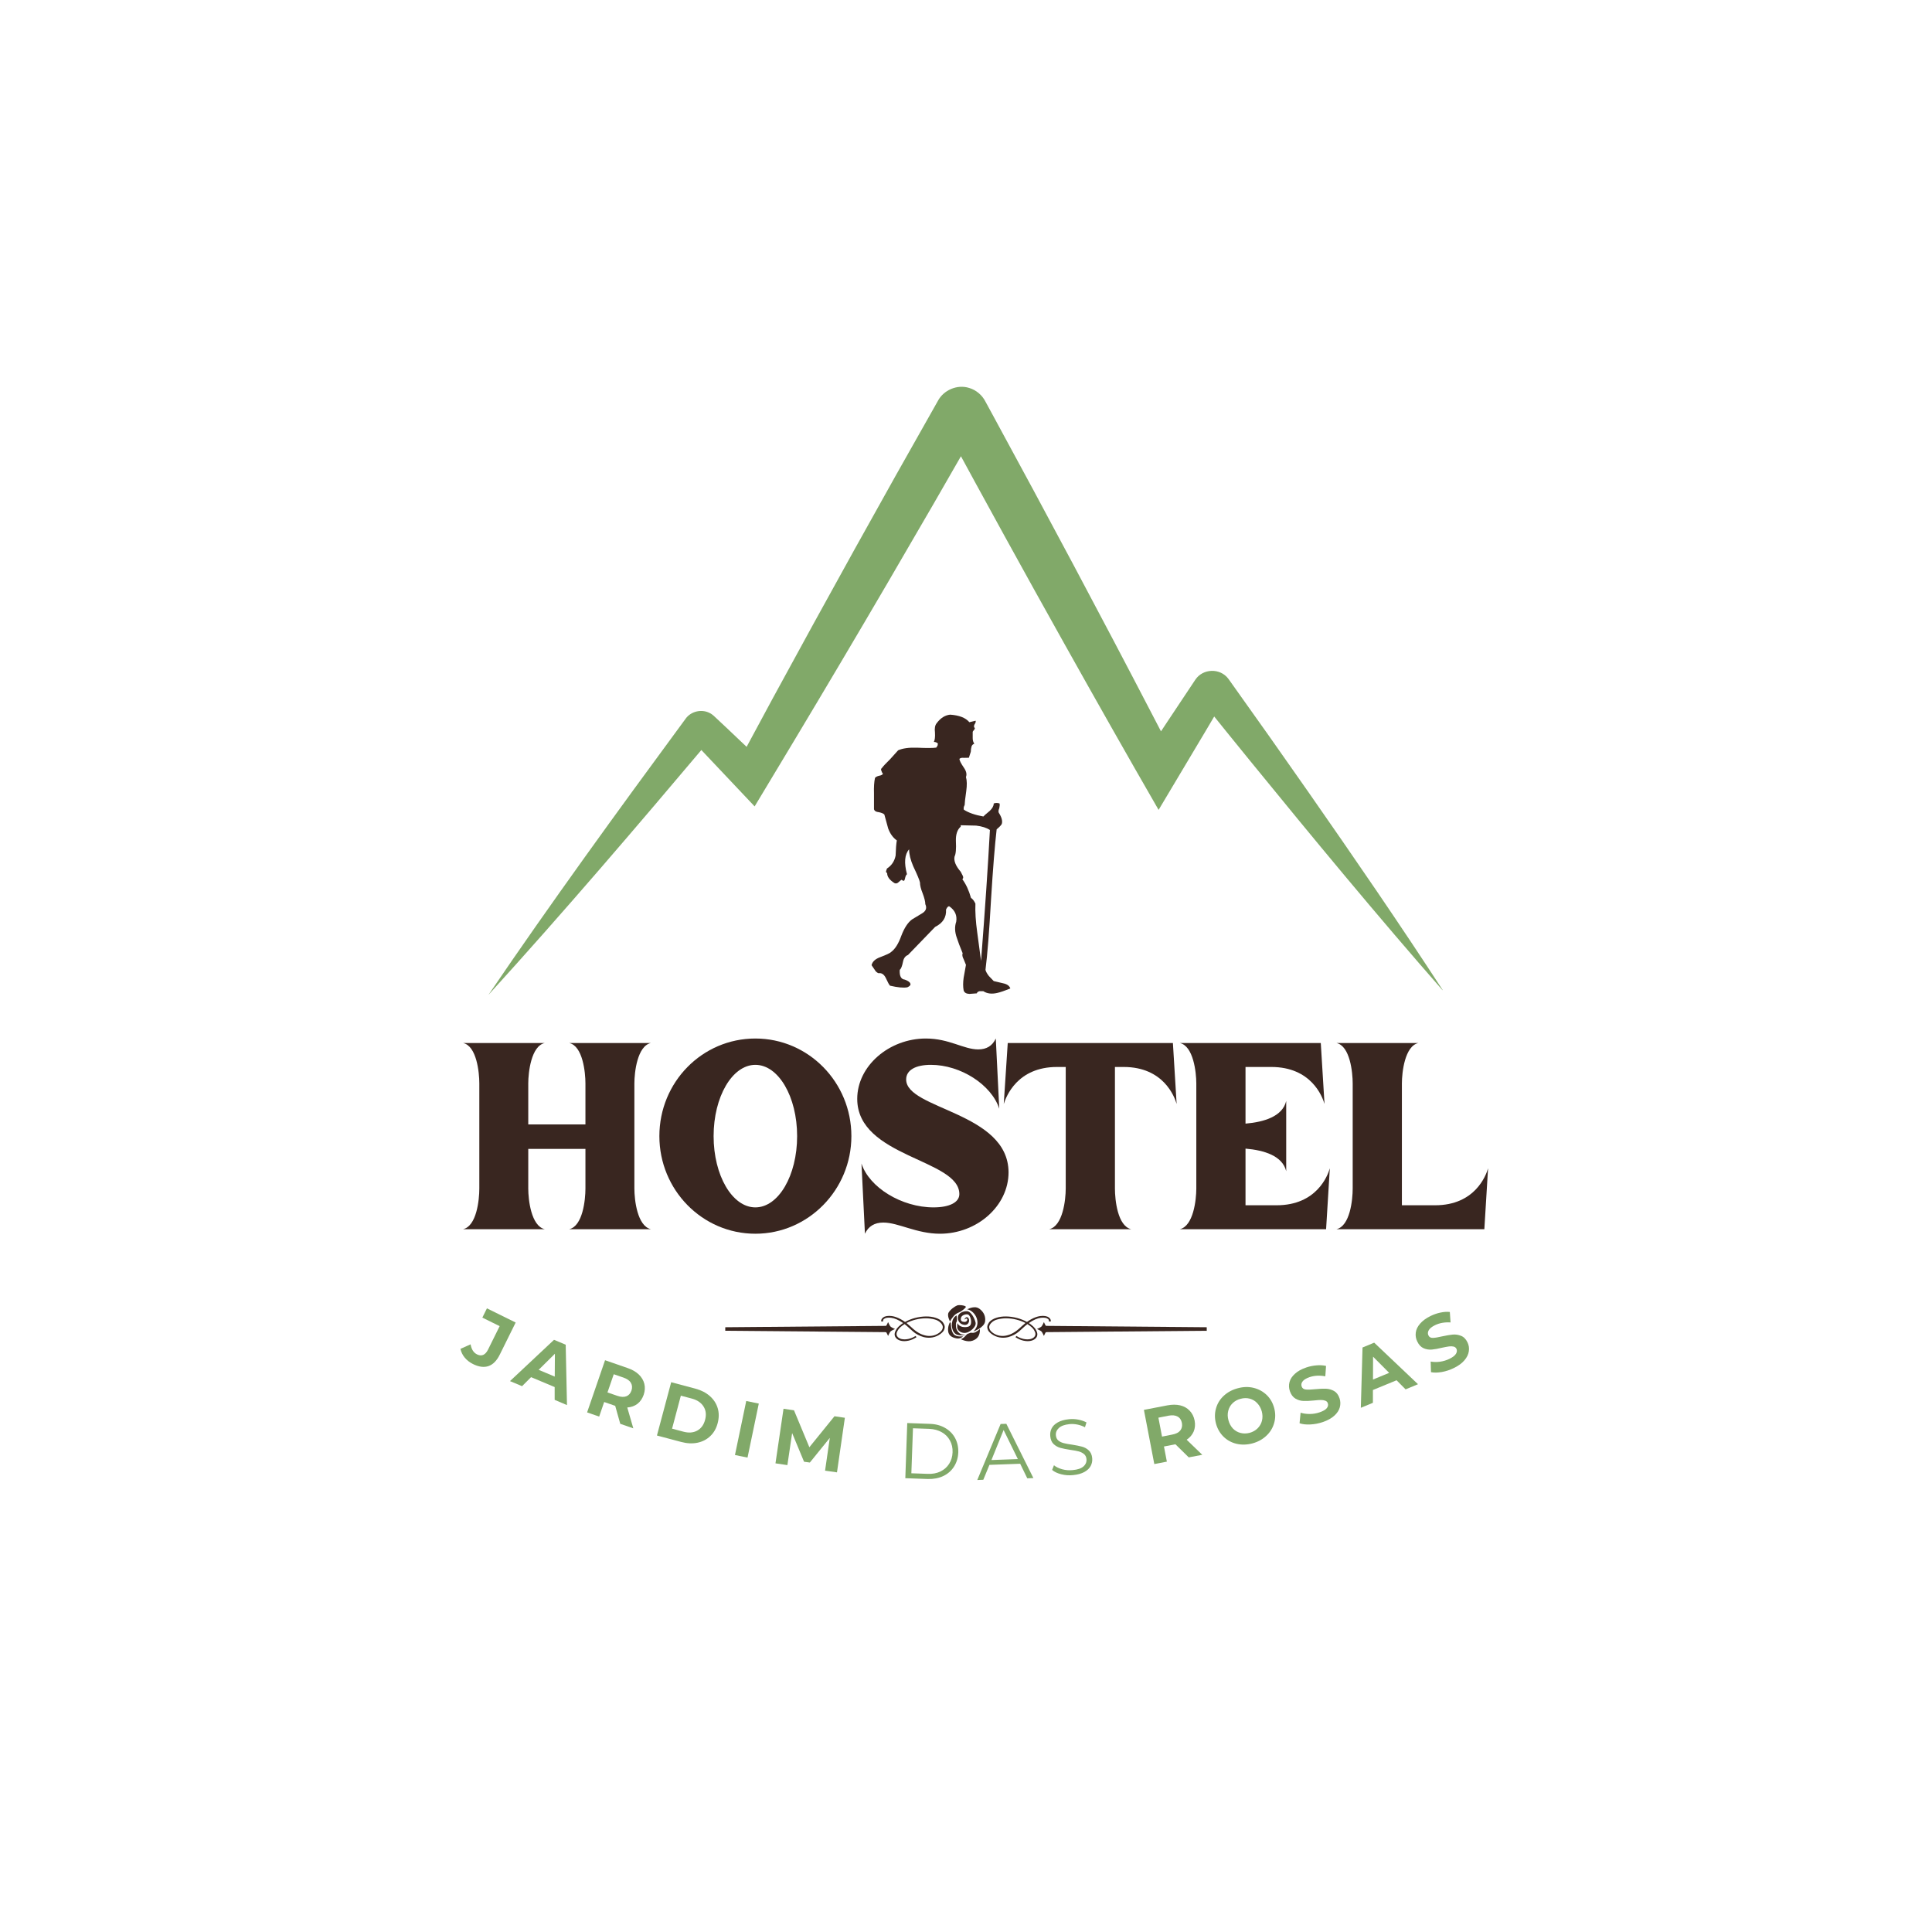 <svg version="1.0" preserveAspectRatio="xMidYMid meet" height="500" viewBox="0 0 375 375" zoomAndPan="magnify" width="500" xmlns:xlink="http://www.w3.org/1999/xlink" xmlns="http://www.w3.org/2000/svg"><defs><g></g><clipPath id="4260867328"><path clip-rule="nonzero" d="M 94.758 75 L 280.008 75 L 280.008 193.062 L 94.758 193.062 Z M 94.758 75"></path></clipPath><clipPath id="a970818383"><path clip-rule="nonzero" d="M 186 257 L 191 257 L 191 260.699 L 186 260.699 Z M 186 257"></path></clipPath><clipPath id="74e4b55a00"><path clip-rule="nonzero" d="M 187 253.199 L 192 253.199 L 192 259 L 187 259 Z M 187 253.199"></path></clipPath><clipPath id="1385fa41e1"><path clip-rule="nonzero" d="M 184 253.199 L 188 253.199 L 188 257 L 184 257 Z M 184 253.199"></path></clipPath><clipPath id="859351470b"><path clip-rule="nonzero" d="M 191 255 L 204 255 L 204 260.699 L 191 260.699 Z M 191 255"></path></clipPath><clipPath id="e3fb1a3084"><path clip-rule="nonzero" d="M 202 257 L 234.238 257 L 234.238 259 L 202 259 Z M 202 257"></path></clipPath><clipPath id="900d5e6079"><path clip-rule="nonzero" d="M 171 255 L 184 255 L 184 260.699 L 171 260.699 Z M 171 255"></path></clipPath><clipPath id="9a3a20a63c"><path clip-rule="nonzero" d="M 140.488 257 L 173 257 L 173 259 L 140.488 259 Z M 140.488 257"></path></clipPath><clipPath id="ff465df2dc"><path clip-rule="nonzero" d="M 169.172 138.699 L 196.172 138.699 L 196.172 193 L 169.172 193 Z M 169.172 138.699"></path></clipPath></defs><g clip-path="url(#4260867328)"><path fill-rule="nonzero" fill-opacity="1" d="M 94.801 193.113 C 107 175.16 119.805 157.531 132.676 140.051 C 132.676 140.051 133.047 139.547 133.047 139.547 C 133.047 139.547 133.09 139.484 133.09 139.484 C 134.117 138.062 136.18 137.578 137.73 138.387 C 138.312 138.648 138.777 139.172 139.238 139.594 C 140.367 140.617 147.055 147.012 148.344 148.199 C 148.344 148.199 142.77 148.949 142.77 148.949 C 144.395 145.918 148.402 138.504 149.965 135.594 C 160.414 116.379 171.227 96.852 182.02 77.855 C 183.129 75.707 185.812 74.559 188.117 75.301 C 189.473 75.699 190.645 76.695 191.281 77.961 C 191.383 78.176 192.637 80.438 192.793 80.738 C 203.18 99.828 213.66 119.457 223.676 138.742 C 225.227 141.734 226.797 144.719 228.332 147.719 L 221.676 147.508 C 223.902 144.129 229.152 136.195 231.344 132.934 C 231.344 132.934 231.75 132.324 231.75 132.324 L 232.012 131.93 C 233.477 129.73 236.816 129.621 238.414 131.738 C 238.414 131.738 238.859 132.359 238.859 132.359 C 243.938 139.465 248.996 146.625 253.992 153.789 C 262.855 166.5 271.742 179.426 280.191 192.422 C 267.391 177.832 254.957 162.789 242.703 147.75 C 239.516 143.832 236.266 139.824 233.105 135.879 C 234.34 137.496 236.723 137.172 237.645 135.738 C 236.484 137.691 235.34 139.664 234.176 141.613 C 232.035 145.199 226.961 153.711 224.883 157.199 C 218.867 146.77 212.508 135.527 206.617 124.996 C 198.887 111.207 190.996 96.828 183.449 82.918 C 183.449 82.918 183.148 82.363 183.148 82.363 L 183.07 82.227 C 183.18 82.41 183.398 82.773 183.605 82.98 C 185.324 84.957 188.633 84.711 190.027 82.453 C 190.074 82.387 190.156 82.238 190.121 82.293 L 190.043 82.43 C 178.359 102.867 166.25 123.59 154.129 143.789 C 152.555 146.422 148.004 153.961 146.473 156.523 C 144.422 154.363 138.582 148.164 136.457 145.922 C 136.141 145.617 134.59 143.926 134.305 143.645 C 134.305 143.645 134.25 143.59 134.25 143.59 C 134.25 143.59 134.223 143.559 134.223 143.559 C 134.211 143.547 134.223 143.559 134.25 143.586 C 135.109 144.43 136.566 144.535 137.535 143.805 C 137.688 143.688 137.953 143.457 138.043 143.316 C 138.043 143.316 138.031 143.332 138.031 143.332 L 138.008 143.363 C 138.008 143.363 137.957 143.422 137.957 143.422 C 137.957 143.422 137.551 143.902 137.551 143.902 C 123.562 160.488 109.41 177.055 94.801 193.113 Z M 94.801 193.113" fill="#81a969"></path></g><g fill-opacity="1" fill="#392620"><g transform="translate(87.047, 238.587)"><g><path d="M 18.688 0 C 16.055 -0.621 15.488 -5.68 15.488 -7.898 L 15.488 -15.59 L 26.586 -15.59 L 26.586 -7.898 C 26.586 -5.68 26.07 -0.621 23.438 0 L 39.285 0 C 36.652 -0.621 36.086 -5.68 36.086 -7.898 L 36.086 -28.289 C 36.086 -30.457 36.652 -35.566 39.285 -36.137 L 23.438 -36.137 C 26.07 -35.566 26.586 -30.457 26.586 -28.289 L 26.586 -20.34 L 15.488 -20.34 L 15.488 -28.289 C 15.488 -30.457 16.055 -35.566 18.688 -36.137 L 2.84 -36.137 C 5.473 -35.566 5.988 -30.457 5.988 -28.289 L 5.988 -7.898 C 5.988 -5.68 5.473 -0.621 2.84 0 Z M 18.688 0"></path></g></g></g><g fill-opacity="1" fill="#392620"><g transform="translate(126.175, 238.587)"><g><path d="M 20.441 0.879 C 30.715 0.879 39.078 -7.641 39.078 -18.066 C 39.078 -28.547 30.715 -37.012 20.441 -37.012 C 10.117 -37.012 1.809 -28.547 1.809 -18.066 C 1.809 -7.641 10.117 0.879 20.441 0.879 Z M 20.441 -31.902 C 24.934 -31.902 28.547 -25.707 28.547 -18.066 C 28.547 -10.43 24.934 -4.234 20.441 -4.234 C 15.953 -4.234 12.336 -10.43 12.336 -18.066 C 12.336 -25.707 15.953 -31.902 20.441 -31.902 Z M 20.441 -31.902"></path></g></g></g><g fill-opacity="1" fill="#392620"><g transform="translate(164.064, 238.587)"><g><path d="M 22.145 -6.812 C 22.145 -5.215 20.234 -4.234 17.137 -4.234 C 10.945 -4.234 4.645 -8.105 3.148 -12.75 L 3.82 0.879 C 4.492 -0.566 5.68 -1.289 7.383 -1.289 C 10.324 -1.289 13.836 0.879 18.379 0.879 C 25.555 0.879 31.695 -4.492 31.695 -11.047 C 31.645 -22.766 11.82 -23.23 11.82 -29.062 C 11.82 -30.871 13.629 -31.902 16.621 -31.902 C 22.402 -31.902 28.391 -28.031 29.891 -23.387 L 29.219 -37.012 C 28.547 -35.566 27.41 -34.898 25.812 -34.898 C 22.973 -34.898 20.184 -37.012 15.641 -37.012 C 8.52 -37.012 2.324 -31.695 2.324 -25.297 C 2.324 -13.938 22.145 -13.629 22.145 -6.812 Z M 22.145 -6.812"></path></g></g></g><g fill-opacity="1" fill="#392620"><g transform="translate(194.056, 238.587)"><g><path d="M 0.773 -24.312 C 1.238 -25.758 3.406 -31.488 11.098 -31.488 L 12.801 -31.488 L 12.801 -7.898 C 12.801 -5.68 12.234 -0.621 9.602 0 L 25.5 0 C 22.867 -0.621 22.352 -5.68 22.352 -7.898 L 22.352 -31.488 L 24.055 -31.488 C 31.746 -31.488 33.914 -25.758 34.328 -24.312 L 33.605 -36.137 L 1.547 -36.137 Z M 0.773 -24.312"></path></g></g></g><g fill-opacity="1" fill="#392620"><g transform="translate(226.164, 238.587)"><g><path d="M 31.23 0 L 31.953 -11.82 C 31.543 -10.375 29.375 -4.645 21.629 -4.645 L 15.59 -4.645 L 15.59 -15.641 C 19.203 -15.332 22.766 -14.246 23.488 -11.254 L 23.488 -24.883 C 22.766 -21.887 19.203 -20.805 15.59 -20.492 L 15.59 -31.488 L 20.598 -31.488 C 28.34 -31.488 30.508 -25.758 30.922 -24.312 L 30.199 -36.137 L 2.84 -36.137 C 5.473 -35.566 6.039 -30.457 6.039 -28.289 L 6.039 -7.898 C 6.039 -5.68 5.473 -0.621 2.84 0 Z M 31.23 0"></path></g></g></g><g fill-opacity="1" fill="#392620"><g transform="translate(256.568, 238.587)"><g><path d="M 31.543 0 L 32.266 -11.82 C 31.852 -10.375 29.684 -4.645 21.992 -4.645 L 15.539 -4.645 L 15.539 -28.289 C 15.539 -30.457 16.105 -35.566 18.738 -36.137 L 2.84 -36.137 C 5.473 -35.566 5.988 -30.457 5.988 -28.289 L 5.988 -7.898 C 5.988 -5.68 5.473 -0.621 2.84 0 Z M 31.543 0"></path></g></g></g><g fill-opacity="1" fill="#81a969"><g transform="translate(88.982, 263.153)"><g><path d="M 2.828 1.609 C 2.18 1.285 1.645 0.867 1.219 0.359 C 0.801 -0.148 0.523 -0.719 0.391 -1.344 L 2.359 -2.219 C 2.523 -1.25 2.941 -0.598 3.609 -0.266 C 4.504 0.172 5.219 -0.141 5.75 -1.203 L 8 -5.75 L 4.641 -7.406 L 5.531 -9.203 L 11.109 -6.453 L 8.031 -0.234 C 7.445 0.953 6.719 1.695 5.844 2 C 4.969 2.301 3.961 2.172 2.828 1.609 Z M 2.828 1.609"></path></g></g></g><g fill-opacity="1" fill="#81a969"><g transform="translate(99.114, 268.118)"><g><path d="M 8.547 1.109 L 3.969 -0.812 L 2.219 0.938 L -0.125 -0.047 L 8.422 -8.062 L 10.688 -7.109 L 10.938 4.609 L 8.547 3.594 Z M 8.562 -0.922 L 8.594 -5.359 L 5.438 -2.234 Z M 8.562 -0.922"></path></g></g></g><g fill-opacity="1" fill="#81a969"><g transform="translate(112.753, 273.739)"><g><path d="M 7.641 2.625 L 6.656 -0.875 L 6.547 -0.906 L 4.516 -1.609 L 3.547 1.219 L 1.203 0.406 L 4.688 -9.719 L 9.062 -8.203 C 9.957 -7.898 10.68 -7.484 11.234 -6.953 C 11.785 -6.422 12.145 -5.816 12.312 -5.141 C 12.477 -4.473 12.438 -3.766 12.188 -3.016 C 11.926 -2.266 11.52 -1.676 10.969 -1.25 C 10.414 -0.832 9.758 -0.598 9 -0.547 L 10.172 3.5 Z M 9.812 -3.828 C 10 -4.398 9.961 -4.898 9.703 -5.328 C 9.453 -5.766 8.977 -6.102 8.281 -6.344 L 6.375 -7 L 5.156 -3.469 L 7.062 -2.812 C 7.758 -2.57 8.344 -2.539 8.812 -2.719 C 9.281 -2.895 9.613 -3.266 9.812 -3.828 Z M 9.812 -3.828"></path></g></g></g><g fill-opacity="1" fill="#81a969"><g transform="translate(126.293, 278.303)"><g><path d="M 3.984 -10.016 L 8.688 -8.766 C 9.812 -8.461 10.742 -7.984 11.484 -7.328 C 12.234 -6.672 12.742 -5.883 13.016 -4.969 C 13.285 -4.062 13.281 -3.086 13 -2.047 C 12.727 -1.023 12.25 -0.191 11.562 0.453 C 10.875 1.109 10.039 1.535 9.062 1.734 C 8.094 1.93 7.047 1.879 5.922 1.578 L 1.219 0.328 Z M 6.328 -0.422 C 7.359 -0.141 8.254 -0.203 9.016 -0.609 C 9.785 -1.023 10.301 -1.723 10.562 -2.703 C 10.832 -3.691 10.734 -4.555 10.266 -5.297 C 9.805 -6.035 9.062 -6.547 8.031 -6.828 L 5.859 -7.406 L 4.156 -1 Z M 6.328 -0.422"></path></g></g></g><g fill-opacity="1" fill="#81a969"><g transform="translate(141.422, 282.152)"><g><path d="M 3.422 -10.219 L 5.859 -9.719 L 3.672 0.766 L 1.234 0.266 Z M 3.422 -10.219"></path></g></g></g><g fill-opacity="1" fill="#81a969"><g transform="translate(149.269, 283.846)"><g><path d="M 10.875 1.609 L 11.797 -4.75 L 7.922 0.031 L 6.797 -0.125 L 4.484 -5.688 L 3.562 0.531 L 1.25 0.188 L 2.812 -10.406 L 4.844 -10.109 L 7.828 -2.938 L 12.703 -8.953 L 14.719 -8.656 L 13.188 1.938 Z M 10.875 1.609"></path></g></g></g><g fill-opacity="1" fill="#81a969"><g transform="translate(166.709, 286.178)"><g></g></g></g><g fill-opacity="1" fill="#81a969"><g transform="translate(173.988, 286.854)"><g><path d="M 2.109 -10.641 L 6.469 -10.484 C 7.602 -10.453 8.594 -10.191 9.438 -9.703 C 10.289 -9.223 10.941 -8.566 11.391 -7.734 C 11.836 -6.91 12.047 -5.977 12.016 -4.938 C 11.973 -3.906 11.695 -2.988 11.188 -2.188 C 10.688 -1.395 9.992 -0.785 9.109 -0.359 C 8.234 0.055 7.227 0.25 6.094 0.219 L 1.734 0.062 Z M 6.062 -0.781 C 7 -0.738 7.828 -0.891 8.547 -1.234 C 9.266 -1.586 9.828 -2.082 10.234 -2.719 C 10.648 -3.363 10.875 -4.113 10.906 -4.969 C 10.938 -5.82 10.766 -6.586 10.391 -7.266 C 10.023 -7.941 9.5 -8.473 8.812 -8.859 C 8.125 -9.254 7.312 -9.473 6.375 -9.516 L 3.219 -9.625 L 2.906 -0.891 Z M 6.062 -0.781"></path></g></g></g><g fill-opacity="1" fill="#81a969"><g transform="translate(189.658, 287.267)"><g><path d="M 8.359 -3.156 L 2.391 -2.938 L 1.203 -0.047 L 0.031 0 L 4.562 -10.875 L 5.672 -10.906 L 10.922 -0.375 L 9.734 -0.328 Z M 7.906 -4.062 L 5.141 -9.703 L 2.781 -3.875 Z M 7.906 -4.062"></path></g></g></g><g fill-opacity="1" fill="#81a969"><g transform="translate(203.62, 286.672)"><g><path d="M 4.688 -0.359 C 3.895 -0.273 3.125 -0.328 2.375 -0.516 C 1.625 -0.703 1.031 -0.984 0.594 -1.359 L 0.953 -2.266 C 1.359 -1.93 1.895 -1.672 2.562 -1.484 C 3.238 -1.305 3.914 -1.254 4.594 -1.328 C 5.539 -1.41 6.234 -1.645 6.672 -2.031 C 7.117 -2.426 7.316 -2.906 7.266 -3.469 C 7.223 -3.895 7.055 -4.223 6.766 -4.453 C 6.484 -4.68 6.148 -4.848 5.766 -4.953 C 5.379 -5.055 4.844 -5.156 4.156 -5.25 C 3.344 -5.375 2.688 -5.504 2.188 -5.641 C 1.688 -5.785 1.25 -6.035 0.875 -6.391 C 0.508 -6.742 0.297 -7.254 0.234 -7.922 C 0.18 -8.453 0.27 -8.953 0.5 -9.422 C 0.738 -9.891 1.141 -10.281 1.703 -10.594 C 2.273 -10.914 3 -11.117 3.875 -11.203 C 4.477 -11.266 5.078 -11.238 5.672 -11.125 C 6.273 -11.008 6.805 -10.828 7.266 -10.578 L 6.969 -9.641 C 6.5 -9.891 6 -10.066 5.469 -10.172 C 4.945 -10.273 4.445 -10.301 3.969 -10.25 C 3.031 -10.156 2.344 -9.906 1.906 -9.5 C 1.469 -9.094 1.273 -8.613 1.328 -8.062 C 1.367 -7.633 1.531 -7.301 1.812 -7.062 C 2.094 -6.832 2.438 -6.664 2.844 -6.562 C 3.25 -6.457 3.789 -6.359 4.469 -6.266 C 5.258 -6.141 5.906 -6.008 6.406 -5.875 C 6.914 -5.738 7.352 -5.492 7.719 -5.141 C 8.094 -4.797 8.312 -4.297 8.375 -3.641 C 8.426 -3.098 8.328 -2.594 8.078 -2.125 C 7.836 -1.664 7.426 -1.273 6.844 -0.953 C 6.27 -0.641 5.551 -0.441 4.688 -0.359 Z M 4.688 -0.359"></path></g></g></g><g fill-opacity="1" fill="#81a969"><g transform="translate(215.895, 285.367)"><g></g></g></g><g fill-opacity="1" fill="#81a969"><g transform="translate(222.799, 284.406)"><g><path d="M 7.938 -1.531 L 5.344 -4.078 L 5.234 -4.047 L 3.125 -3.641 L 3.688 -0.703 L 1.25 -0.234 L -0.766 -10.75 L 3.781 -11.625 C 4.707 -11.801 5.539 -11.801 6.281 -11.625 C 7.02 -11.445 7.629 -11.102 8.109 -10.594 C 8.598 -10.094 8.922 -9.453 9.078 -8.672 C 9.223 -7.898 9.16 -7.191 8.891 -6.547 C 8.617 -5.91 8.164 -5.379 7.531 -4.953 L 10.562 -2.031 Z M 6.609 -8.203 C 6.492 -8.797 6.211 -9.211 5.766 -9.453 C 5.328 -9.703 4.742 -9.758 4.016 -9.625 L 2.047 -9.234 L 2.75 -5.562 L 4.719 -5.953 C 5.445 -6.086 5.969 -6.348 6.281 -6.734 C 6.602 -7.129 6.711 -7.617 6.609 -8.203 Z M 6.609 -8.203"></path></g></g></g><g fill-opacity="1" fill="#81a969"><g transform="translate(236.819, 281.63)"><g><path d="M 6.281 -1.469 C 5.207 -1.188 4.176 -1.16 3.188 -1.391 C 2.195 -1.629 1.352 -2.094 0.656 -2.781 C -0.039 -3.469 -0.523 -4.312 -0.797 -5.312 C -1.066 -6.332 -1.066 -7.312 -0.797 -8.25 C -0.535 -9.195 -0.035 -10.016 0.703 -10.703 C 1.453 -11.398 2.363 -11.891 3.438 -12.172 C 4.5 -12.461 5.52 -12.488 6.5 -12.25 C 7.477 -12.008 8.32 -11.551 9.031 -10.875 C 9.738 -10.195 10.227 -9.348 10.5 -8.328 C 10.77 -7.328 10.766 -6.348 10.484 -5.391 C 10.211 -4.441 9.707 -3.625 8.969 -2.938 C 8.238 -2.25 7.344 -1.758 6.281 -1.469 Z M 5.734 -3.516 C 6.336 -3.68 6.848 -3.969 7.266 -4.375 C 7.691 -4.789 7.977 -5.285 8.125 -5.859 C 8.27 -6.441 8.258 -7.047 8.094 -7.672 C 7.914 -8.316 7.617 -8.852 7.203 -9.281 C 6.797 -9.719 6.305 -10.008 5.734 -10.156 C 5.172 -10.301 4.586 -10.289 3.984 -10.125 C 3.367 -9.969 2.848 -9.68 2.422 -9.266 C 2.004 -8.859 1.723 -8.363 1.578 -7.781 C 1.43 -7.207 1.445 -6.598 1.625 -5.953 C 1.789 -5.328 2.078 -4.797 2.484 -4.359 C 2.898 -3.93 3.391 -3.645 3.953 -3.5 C 4.523 -3.352 5.117 -3.359 5.734 -3.516 Z M 5.734 -3.516"></path></g></g></g><g fill-opacity="1" fill="#81a969"><g transform="translate(252.181, 277.376)"><g><path d="M 4.594 -1.359 C 3.789 -1.086 2.977 -0.93 2.156 -0.891 C 1.332 -0.848 0.633 -0.926 0.062 -1.125 L 0.266 -3.172 C 0.797 -3.004 1.395 -2.922 2.062 -2.922 C 2.727 -2.93 3.363 -3.039 3.969 -3.25 C 4.633 -3.477 5.094 -3.742 5.344 -4.047 C 5.594 -4.359 5.66 -4.676 5.547 -5 C 5.473 -5.238 5.312 -5.406 5.062 -5.5 C 4.82 -5.594 4.535 -5.641 4.203 -5.641 C 3.879 -5.641 3.445 -5.609 2.906 -5.547 C 2.07 -5.461 1.375 -5.43 0.812 -5.453 C 0.258 -5.473 -0.254 -5.625 -0.734 -5.906 C -1.223 -6.195 -1.582 -6.676 -1.812 -7.344 C -2.02 -7.938 -2.047 -8.523 -1.891 -9.109 C -1.734 -9.703 -1.379 -10.242 -0.828 -10.734 C -0.285 -11.234 0.445 -11.641 1.375 -11.953 C 2.02 -12.172 2.676 -12.305 3.344 -12.359 C 4.008 -12.422 4.629 -12.383 5.203 -12.25 L 5.062 -10.234 C 3.957 -10.441 2.941 -10.391 2.016 -10.078 C 1.348 -9.848 0.895 -9.57 0.656 -9.25 C 0.414 -8.938 0.352 -8.609 0.469 -8.266 C 0.582 -7.922 0.848 -7.723 1.266 -7.672 C 1.691 -7.629 2.305 -7.648 3.109 -7.734 C 3.93 -7.816 4.617 -7.848 5.172 -7.828 C 5.734 -7.805 6.258 -7.66 6.75 -7.391 C 7.238 -7.117 7.598 -6.641 7.828 -5.953 C 8.016 -5.379 8.031 -4.801 7.875 -4.219 C 7.719 -3.633 7.363 -3.094 6.812 -2.594 C 6.258 -2.094 5.52 -1.68 4.594 -1.359 Z M 4.594 -1.359"></path></g></g></g><g fill-opacity="1" fill="#81a969"><g transform="translate(264.262, 273.205)"><g><path d="M 6.812 -5.297 L 2.219 -3.406 L 2.219 -0.922 L -0.125 0.047 L 0.203 -11.656 L 2.469 -12.594 L 10.969 -4.531 L 8.562 -3.531 Z M 5.375 -6.734 L 2.25 -9.875 L 2.234 -5.438 Z M 5.375 -6.734"></path></g></g></g><g fill-opacity="1" fill="#81a969"><g transform="translate(277.833, 267.464)"><g><path d="M 4.375 -1.938 C 3.613 -1.562 2.828 -1.301 2.016 -1.156 C 1.211 -1.02 0.516 -1.008 -0.078 -1.125 L -0.141 -3.188 C 0.41 -3.082 1.016 -3.07 1.672 -3.156 C 2.328 -3.25 2.941 -3.438 3.516 -3.719 C 4.148 -4.031 4.566 -4.352 4.766 -4.688 C 4.973 -5.031 5.004 -5.359 4.859 -5.672 C 4.742 -5.891 4.562 -6.031 4.312 -6.094 C 4.062 -6.156 3.77 -6.164 3.438 -6.125 C 3.113 -6.082 2.688 -6.004 2.156 -5.891 C 1.344 -5.691 0.66 -5.566 0.109 -5.516 C -0.441 -5.461 -0.977 -5.547 -1.5 -5.766 C -2.02 -5.992 -2.43 -6.426 -2.734 -7.062 C -3.016 -7.625 -3.113 -8.207 -3.031 -8.812 C -2.957 -9.414 -2.676 -9.992 -2.188 -10.547 C -1.707 -11.109 -1.031 -11.602 -0.156 -12.031 C 0.457 -12.332 1.086 -12.551 1.734 -12.688 C 2.391 -12.832 3.004 -12.875 3.578 -12.812 L 3.719 -10.781 C 2.594 -10.852 1.586 -10.676 0.703 -10.25 C 0.078 -9.938 -0.328 -9.609 -0.516 -9.266 C -0.711 -8.922 -0.734 -8.586 -0.578 -8.266 C -0.422 -7.93 -0.133 -7.77 0.281 -7.781 C 0.695 -7.789 1.301 -7.891 2.094 -8.078 C 2.906 -8.254 3.582 -8.367 4.125 -8.422 C 4.676 -8.473 5.211 -8.395 5.734 -8.188 C 6.266 -7.988 6.688 -7.566 7 -6.922 C 7.27 -6.379 7.359 -5.801 7.266 -5.188 C 7.18 -4.582 6.895 -3.992 6.406 -3.422 C 5.926 -2.859 5.25 -2.363 4.375 -1.938 Z M 4.375 -1.938"></path></g></g></g><path fill-rule="evenodd" fill-opacity="1" d="M 187.172 256.117 C 187.172 256.117 187.48 255.414 187.887 255.754 C 188.293 256.09 188.152 257.238 187.215 257.156 C 186.277 257.07 185.84 256.328 185.926 255.598 C 186.008 254.867 186.961 254.461 187.719 254.504 C 188.477 254.547 189.176 255.879 189.359 256.719 C 189.543 257.562 188.184 258.664 187.34 258.719 C 186.496 258.773 185.82 258.211 185.793 257.648 C 185.766 257.09 185.82 256.805 185.82 256.805 C 185.82 256.805 186.129 257.566 187.172 257.594 C 188.211 257.621 188.465 257.258 188.492 256.637 C 188.52 256.02 188.266 255.371 187.957 255.176 C 187.648 254.98 186.664 255.203 186.523 255.793 C 186.383 256.387 186.703 256.551 187.141 256.582 C 187.582 256.613 187.762 256.301 187.75 256.133 C 187.734 255.961 187.68 255.781 187.172 256.117" fill="#392620"></path><path fill-rule="evenodd" fill-opacity="1" d="M 184.34 256.734 C 184.34 256.734 183.934 257.465 184.031 258.359 C 184.129 259.258 184.816 259.621 185.66 259.777 C 186.5 259.93 186.934 259.371 186.918 259.371 C 186.906 259.371 185.672 259.594 185.113 258.965 C 184.551 258.332 184.551 256.805 184.551 256.805 C 184.551 256.805 184.41 256.523 184.34 256.734" fill="#392620"></path><g clip-path="url(#a970818383)"><path fill-rule="evenodd" fill-opacity="1" d="M 190.203 257.969 C 190.203 257.969 189.418 258.641 189.023 258.684 C 188.633 258.727 188.434 258.668 188.434 258.668 L 187.762 258.922 C 187.762 258.922 187.426 259.23 187.215 259.484 C 187.004 259.734 186.5 259.93 186.5 259.93 C 186.5 259.93 187.707 260.59 188.742 260.238 C 189.781 259.891 190.242 259.133 190.203 257.969" fill="#392620"></path></g><g clip-path="url(#74e4b55a00)"><path fill-rule="evenodd" fill-opacity="1" d="M 187.719 254.125 C 189.176 254.43 190.188 256.301 189.516 257.645 C 189.289 258.094 188.953 258.43 188.953 258.43 C 188.953 258.43 191.043 257.715 191.211 256.469 C 191.379 255.219 190.637 254.352 189.949 253.93 C 189.262 253.508 188.309 253.859 187.719 254.125" fill="#392620"></path></g><g clip-path="url(#1385fa41e1)"><path fill-rule="evenodd" fill-opacity="1" d="M 187.395 253.797 C 187.395 253.828 186.805 254.473 186.047 254.781 C 185.285 255.09 184.984 255.613 184.762 255.891 C 184.535 256.172 184.41 256.523 184.41 256.523 C 184.41 256.523 183.766 255.375 184.129 254.758 C 184.492 254.141 185.336 253.562 185.785 253.383 C 186.234 253.199 187.848 253.453 187.395 253.797" fill="#392620"></path></g><path fill-rule="evenodd" fill-opacity="1" d="M 185.672 255.332 C 185.672 255.332 185.785 256.301 185.73 256.438 C 185.672 256.578 185.461 256.734 185.559 257.574 C 185.66 258.418 186.332 258.977 186.754 259.02 C 187.172 259.062 187.426 259.062 187.426 259.062 C 187.426 259.062 185.84 259.566 185.152 258.586 C 184.465 257.605 184.668 255.824 185.672 255.332" fill="#392620"></path><g clip-path="url(#859351470b)"><path fill-rule="nonzero" fill-opacity="1" d="M 199.047 256.793 C 198.84 256.957 198.609 257.156 198.367 257.379 L 197.84 257.855 L 197.762 257.93 C 197.582 258.086 197.367 258.25 197.367 258.25 C 196.965 258.559 196.543 258.805 196.113 258.988 C 195.668 259.164 195.25 259.27 194.863 259.297 C 194.457 259.328 194.066 259.289 193.695 259.184 C 193.316 259.074 192.957 258.891 192.633 258.645 C 192.309 258.398 192.105 258.125 192.035 257.836 C 191.957 257.547 192.008 257.305 192.203 257.023 C 192.273 256.91 192.676 256.344 193.562 256.109 C 194.145 255.957 194.703 255.883 195.273 255.883 L 195.316 255.883 C 195.965 255.887 196.633 255.973 197.293 256.137 C 197.91 256.293 198.5 256.516 199.047 256.793 Z M 203.578 255.723 C 203.211 255.445 202.66 255.352 201.906 255.445 C 201.617 255.488 201.34 255.559 201.086 255.648 C 200.773 255.758 200.469 255.895 200.18 256.051 C 199.867 256.223 199.582 256.402 199.332 256.586 C 198.719 256.25 198.07 255.992 197.402 255.816 C 196.695 255.633 195.992 255.535 195.312 255.523 C 194.629 255.512 194 255.594 193.438 255.77 C 192.762 255.973 192.203 256.332 191.945 256.727 C 191.59 257.266 191.578 257.555 191.68 257.93 C 191.77 258.277 191.988 258.559 192.438 258.902 C 192.887 259.242 193.402 259.473 193.977 259.586 C 194.535 259.691 195.109 259.676 195.684 259.535 C 196.094 259.426 196.48 259.273 196.836 259.082 C 197.227 258.875 197.555 258.648 197.816 258.41 C 197.816 258.41 197.91 258.328 198.309 257.973 C 198.805 257.512 199.18 257.184 199.418 257.004 C 199.57 257.098 199.719 257.199 199.859 257.305 C 200.168 257.539 200.379 257.719 200.539 257.926 C 200.562 257.965 200.609 258.031 200.695 258.148 C 201.031 258.668 201.066 259.09 200.805 259.438 C 200.621 259.672 200.344 259.832 199.977 259.914 C 199.598 259.996 199.168 259.988 198.703 259.895 C 198.234 259.797 197.785 259.617 197.367 259.355 L 197.289 259.305 L 197.109 259.543 L 197.199 259.605 C 197.676 259.91 198.172 260.117 198.68 260.227 C 198.957 260.285 199.223 260.316 199.477 260.316 C 199.699 260.316 199.914 260.293 200.121 260.246 C 200.562 260.145 200.902 259.941 201.125 259.652 C 201.461 259.211 201.418 258.66 201.004 258.016 L 200.883 257.828 C 200.703 257.59 200.441 257.344 200.055 257.051 C 199.965 256.98 199.848 256.898 199.703 256.809 L 199.758 256.766 C 200.574 256.199 201.34 255.867 202.031 255.781 C 202.66 255.711 203.121 255.781 203.398 255.992 C 203.547 256.105 203.613 256.23 203.59 256.371 L 203.574 256.484 L 203.957 256.492 L 203.961 256.391 C 203.969 256.148 203.84 255.922 203.578 255.723" fill="#392620"></path></g><g clip-path="url(#e3fb1a3084)"><path fill-rule="evenodd" fill-opacity="1" d="M 202.652 258.57 L 234.227 258.301 L 234.227 257.617 L 202.652 257.348 L 202.652 258.57" fill="#392620"></path></g><path fill-rule="evenodd" fill-opacity="1" d="M 202.621 256.617 C 202.621 256.617 202.918 257.309 203.094 257.484 C 203.27 257.66 203.961 257.961 203.961 257.961 C 203.961 257.961 203.27 258.258 203.094 258.434 C 202.918 258.609 202.621 259.301 202.621 259.301 C 202.621 259.301 202.32 258.609 202.145 258.434 C 201.969 258.258 201.277 257.961 201.277 257.961 C 201.277 257.961 201.969 257.66 202.145 257.484 C 202.32 257.309 202.621 256.617 202.621 256.617" fill="#392620"></path><g clip-path="url(#900d5e6079)"><path fill-rule="nonzero" fill-opacity="1" d="M 177.703 256.137 C 178.367 255.973 179.035 255.887 179.684 255.883 L 179.727 255.883 C 180.293 255.883 180.855 255.957 181.434 256.109 C 182.32 256.344 182.723 256.91 182.797 257.023 C 182.988 257.305 183.039 257.547 182.965 257.836 C 182.895 258.125 182.691 258.398 182.363 258.645 C 182.039 258.891 181.684 259.074 181.305 259.184 C 180.934 259.289 180.539 259.328 180.133 259.297 C 179.75 259.27 179.328 259.164 178.883 258.988 C 178.457 258.805 178.035 258.559 177.633 258.25 C 177.633 258.25 177.418 258.086 177.234 257.93 L 177.16 257.855 L 176.629 257.379 C 176.387 257.156 176.16 256.957 175.949 256.793 C 176.5 256.516 177.09 256.293 177.703 256.137 Z M 171.039 256.391 L 171.043 256.492 L 171.426 256.484 L 171.406 256.371 C 171.387 256.23 171.449 256.105 171.602 255.992 C 171.875 255.781 172.34 255.711 172.969 255.781 C 173.66 255.867 174.422 256.199 175.238 256.766 L 175.293 256.809 C 175.152 256.898 175.035 256.98 174.941 257.051 C 174.559 257.344 174.297 257.59 174.117 257.828 L 173.996 258.016 C 173.578 258.66 173.539 259.211 173.875 259.652 C 174.098 259.941 174.434 260.145 174.879 260.246 C 175.082 260.293 175.297 260.316 175.52 260.316 C 175.773 260.316 176.043 260.285 176.32 260.227 C 176.828 260.117 177.324 259.91 177.797 259.605 L 177.891 259.543 L 177.711 259.305 L 177.629 259.355 C 177.211 259.617 176.766 259.797 176.297 259.895 C 175.832 259.988 175.402 259.996 175.02 259.914 C 174.652 259.832 174.375 259.672 174.195 259.438 C 173.93 259.09 173.965 258.668 174.305 258.148 C 174.391 258.031 174.438 257.965 174.461 257.926 C 174.621 257.719 174.828 257.539 175.137 257.305 C 175.277 257.199 175.426 257.098 175.582 257.004 C 175.82 257.184 176.191 257.512 176.691 257.973 C 177.086 258.328 177.184 258.41 177.184 258.41 C 177.441 258.648 177.773 258.875 178.164 259.082 C 178.516 259.273 178.906 259.426 179.312 259.535 C 179.891 259.676 180.461 259.691 181.023 259.586 C 181.594 259.473 182.113 259.242 182.559 258.902 C 183.008 258.559 183.23 258.277 183.32 257.93 C 183.422 257.555 183.406 257.266 183.055 256.727 C 182.797 256.332 182.238 255.973 181.559 255.77 C 181 255.594 180.367 255.512 179.688 255.523 C 179.008 255.535 178.305 255.633 177.598 255.816 C 176.93 255.992 176.281 256.25 175.668 256.586 C 175.418 256.402 175.133 256.223 174.816 256.051 C 174.531 255.895 174.223 255.758 173.91 255.648 C 173.656 255.559 173.383 255.488 173.094 255.445 C 172.34 255.352 171.785 255.445 171.422 255.723 C 171.156 255.922 171.027 256.148 171.039 256.391" fill="#392620"></path></g><g clip-path="url(#9a3a20a63c)"><path fill-rule="evenodd" fill-opacity="1" d="M 172.348 258.57 L 140.773 258.301 L 140.773 257.617 L 172.348 257.348 L 172.348 258.57" fill="#392620"></path></g><path fill-rule="evenodd" fill-opacity="1" d="M 172.379 256.617 C 172.379 256.617 172.078 257.309 171.906 257.484 C 171.73 257.66 171.039 257.961 171.039 257.961 C 171.039 257.961 171.73 258.258 171.906 258.434 C 172.078 258.609 172.379 259.301 172.379 259.301 C 172.379 259.301 172.68 258.609 172.852 258.434 C 173.027 258.258 173.719 257.961 173.719 257.961 C 173.719 257.961 173.027 257.66 172.852 257.484 C 172.68 257.309 172.379 256.617 172.379 256.617" fill="#392620"></path><g clip-path="url(#ff465df2dc)"><path fill-rule="nonzero" fill-opacity="1" d="M 189.035 141.715 C 188.879 141.883 188.801 141.996 188.801 142.059 L 188.801 143.27 C 188.801 143.703 188.902 144.062 189.113 144.352 C 188.785 144.473 188.598 144.695 188.547 145.02 C 188.492 145.199 188.453 145.5 188.43 145.922 L 188.059 147.078 L 187.082 147.098 C 186.691 147.051 186.402 147.117 186.223 147.297 C 186.234 147.609 186.52 148.176 187.082 148.996 C 187.562 149.68 187.699 150.289 187.492 150.82 C 187.688 151.48 187.707 152.387 187.551 153.531 C 187.34 155 187.238 155.91 187.238 156.258 C 187.055 156.582 187.004 156.883 187.082 157.16 C 187.98 157.75 189.242 158.191 190.871 158.48 C 190.934 158.383 191.344 158.023 192.102 157.398 C 192.621 156.902 192.883 156.422 192.883 155.953 C 193.258 155.82 193.637 155.82 194.016 155.953 C 194.066 156.18 194.047 156.488 193.957 156.875 C 193.801 157.234 193.766 157.523 193.859 157.742 C 194.43 158.633 194.625 159.359 194.445 159.926 C 194.328 160.168 193.996 160.516 193.449 160.973 C 193.098 164.008 192.73 168.57 192.355 174.652 C 192.016 180.758 191.656 185.293 191.281 188.254 C 191.371 188.605 191.594 189.004 191.945 189.449 L 192.883 190.426 L 194.719 190.859 C 195.473 191.016 195.934 191.348 196.102 191.852 C 194.996 192.309 194.137 192.605 193.527 192.738 C 192.473 192.977 191.586 192.863 190.871 192.395 L 190.109 192.395 C 189.82 192.465 189.652 192.605 189.602 192.809 L 188.156 192.918 C 187.543 192.891 187.172 192.664 187.043 192.23 C 186.91 191.531 186.91 190.711 187.043 189.773 L 187.492 187.281 L 187.043 186.176 C 186.793 185.719 186.73 185.332 186.848 185.02 C 186.312 183.719 185.941 182.738 185.734 182.074 C 185.316 180.93 185.27 179.879 185.598 178.914 C 185.805 177.672 185.355 176.672 184.25 175.914 C 184.043 175.879 183.832 176.09 183.625 176.547 C 183.715 178.051 183.012 179.172 181.516 179.906 L 176.242 185.363 C 175.723 185.555 175.395 186 175.266 186.699 C 175.098 187.543 174.887 188.059 174.641 188.254 C 174.562 189.445 174.895 190.078 175.637 190.148 C 176.262 190.379 176.613 190.633 176.691 190.91 C 176.809 191.16 176.621 191.402 176.125 191.633 C 175.383 191.777 174.262 191.672 172.766 191.324 C 172.609 191.203 172.324 190.684 171.906 189.77 C 171.555 189.094 171.094 188.805 170.52 188.902 C 170.195 188.781 169.941 188.547 169.758 188.199 L 169.172 187.348 C 169.316 186.676 169.852 186.164 170.773 185.812 C 172.051 185.332 172.781 184.988 172.961 184.785 C 173.742 184.207 174.398 183.164 174.934 181.66 C 175.52 180.117 176.215 179.051 177.023 178.461 L 178.938 177.305 C 179.73 176.848 179.953 176.246 179.602 175.5 C 179.602 175.004 179.426 174.293 179.074 173.367 C 178.734 172.523 178.566 171.832 178.566 171.289 C 178.477 170.832 178.039 169.781 177.258 168.145 C 176.723 166.891 176.457 165.797 176.457 164.855 C 175.586 165.844 175.449 167.457 176.047 169.699 C 175.891 169.758 175.754 170.059 175.637 170.602 C 175.559 171.023 175.352 171.078 175.012 170.762 C 174.922 170.789 174.719 170.945 174.406 171.234 C 174.16 171.473 173.898 171.535 173.625 171.414 C 172.648 170.801 172.176 170.148 172.199 169.461 C 172.004 169.391 171.941 169.246 172.004 169.027 L 172.16 168.578 C 173.059 168 173.621 167.16 173.84 166.066 C 173.879 164.754 173.957 163.77 174.074 163.121 C 173.332 162.602 172.773 161.832 172.395 160.809 L 171.652 158.098 C 171.473 157.906 171.113 157.754 170.578 157.645 C 170.047 157.598 169.734 157.406 169.641 157.066 L 169.641 153.996 C 169.602 152.754 169.668 151.758 169.836 150.996 C 169.969 150.816 170.223 150.68 170.598 150.582 C 170.988 150.523 171.25 150.395 171.379 150.203 C 171.223 149.996 171.125 149.805 171.086 149.625 C 170.957 149.395 170.988 149.207 171.184 149.062 C 171.457 148.691 171.984 148.125 172.766 147.367 L 174.328 145.633 C 175.199 145.246 176.41 145.078 177.961 145.125 C 179.848 145.211 181.105 145.207 181.73 145.109 L 181.984 144.711 L 182.043 144.312 C 181.836 144.109 181.574 144.008 181.262 144.008 C 181.457 143.645 181.527 143.039 181.477 142.184 C 181.371 141.363 181.484 140.762 181.809 140.375 C 182.562 139.363 183.438 138.809 184.426 138.715 C 186.195 138.836 187.438 139.324 188.156 140.18 L 189.367 139.891 C 189.43 140.07 189.359 140.312 189.152 140.613 C 188.996 140.914 189.016 141.148 189.211 141.316 C 189.223 141.438 189.164 141.57 189.035 141.715 M 186.477 160.449 C 185.812 161.027 185.5 161.953 185.539 163.23 C 185.617 164.762 185.531 165.762 185.285 166.23 C 185.09 167.062 185.484 168.055 186.477 169.211 L 186.867 169.973 C 187.008 170.273 186.984 170.5 186.789 170.656 C 187.504 171.621 188.062 172.832 188.469 174.289 C 188.766 174.457 189.055 174.824 189.328 175.391 C 189.262 176.969 189.379 178.836 189.68 180.992 L 190.422 186.52 C 191.188 176.645 191.762 168.172 192.141 161.102 C 191.488 160.668 190.598 160.383 189.465 160.25 L 186.477 160.18 L 186.477 160.449" fill="#392620"></path></g></svg>
